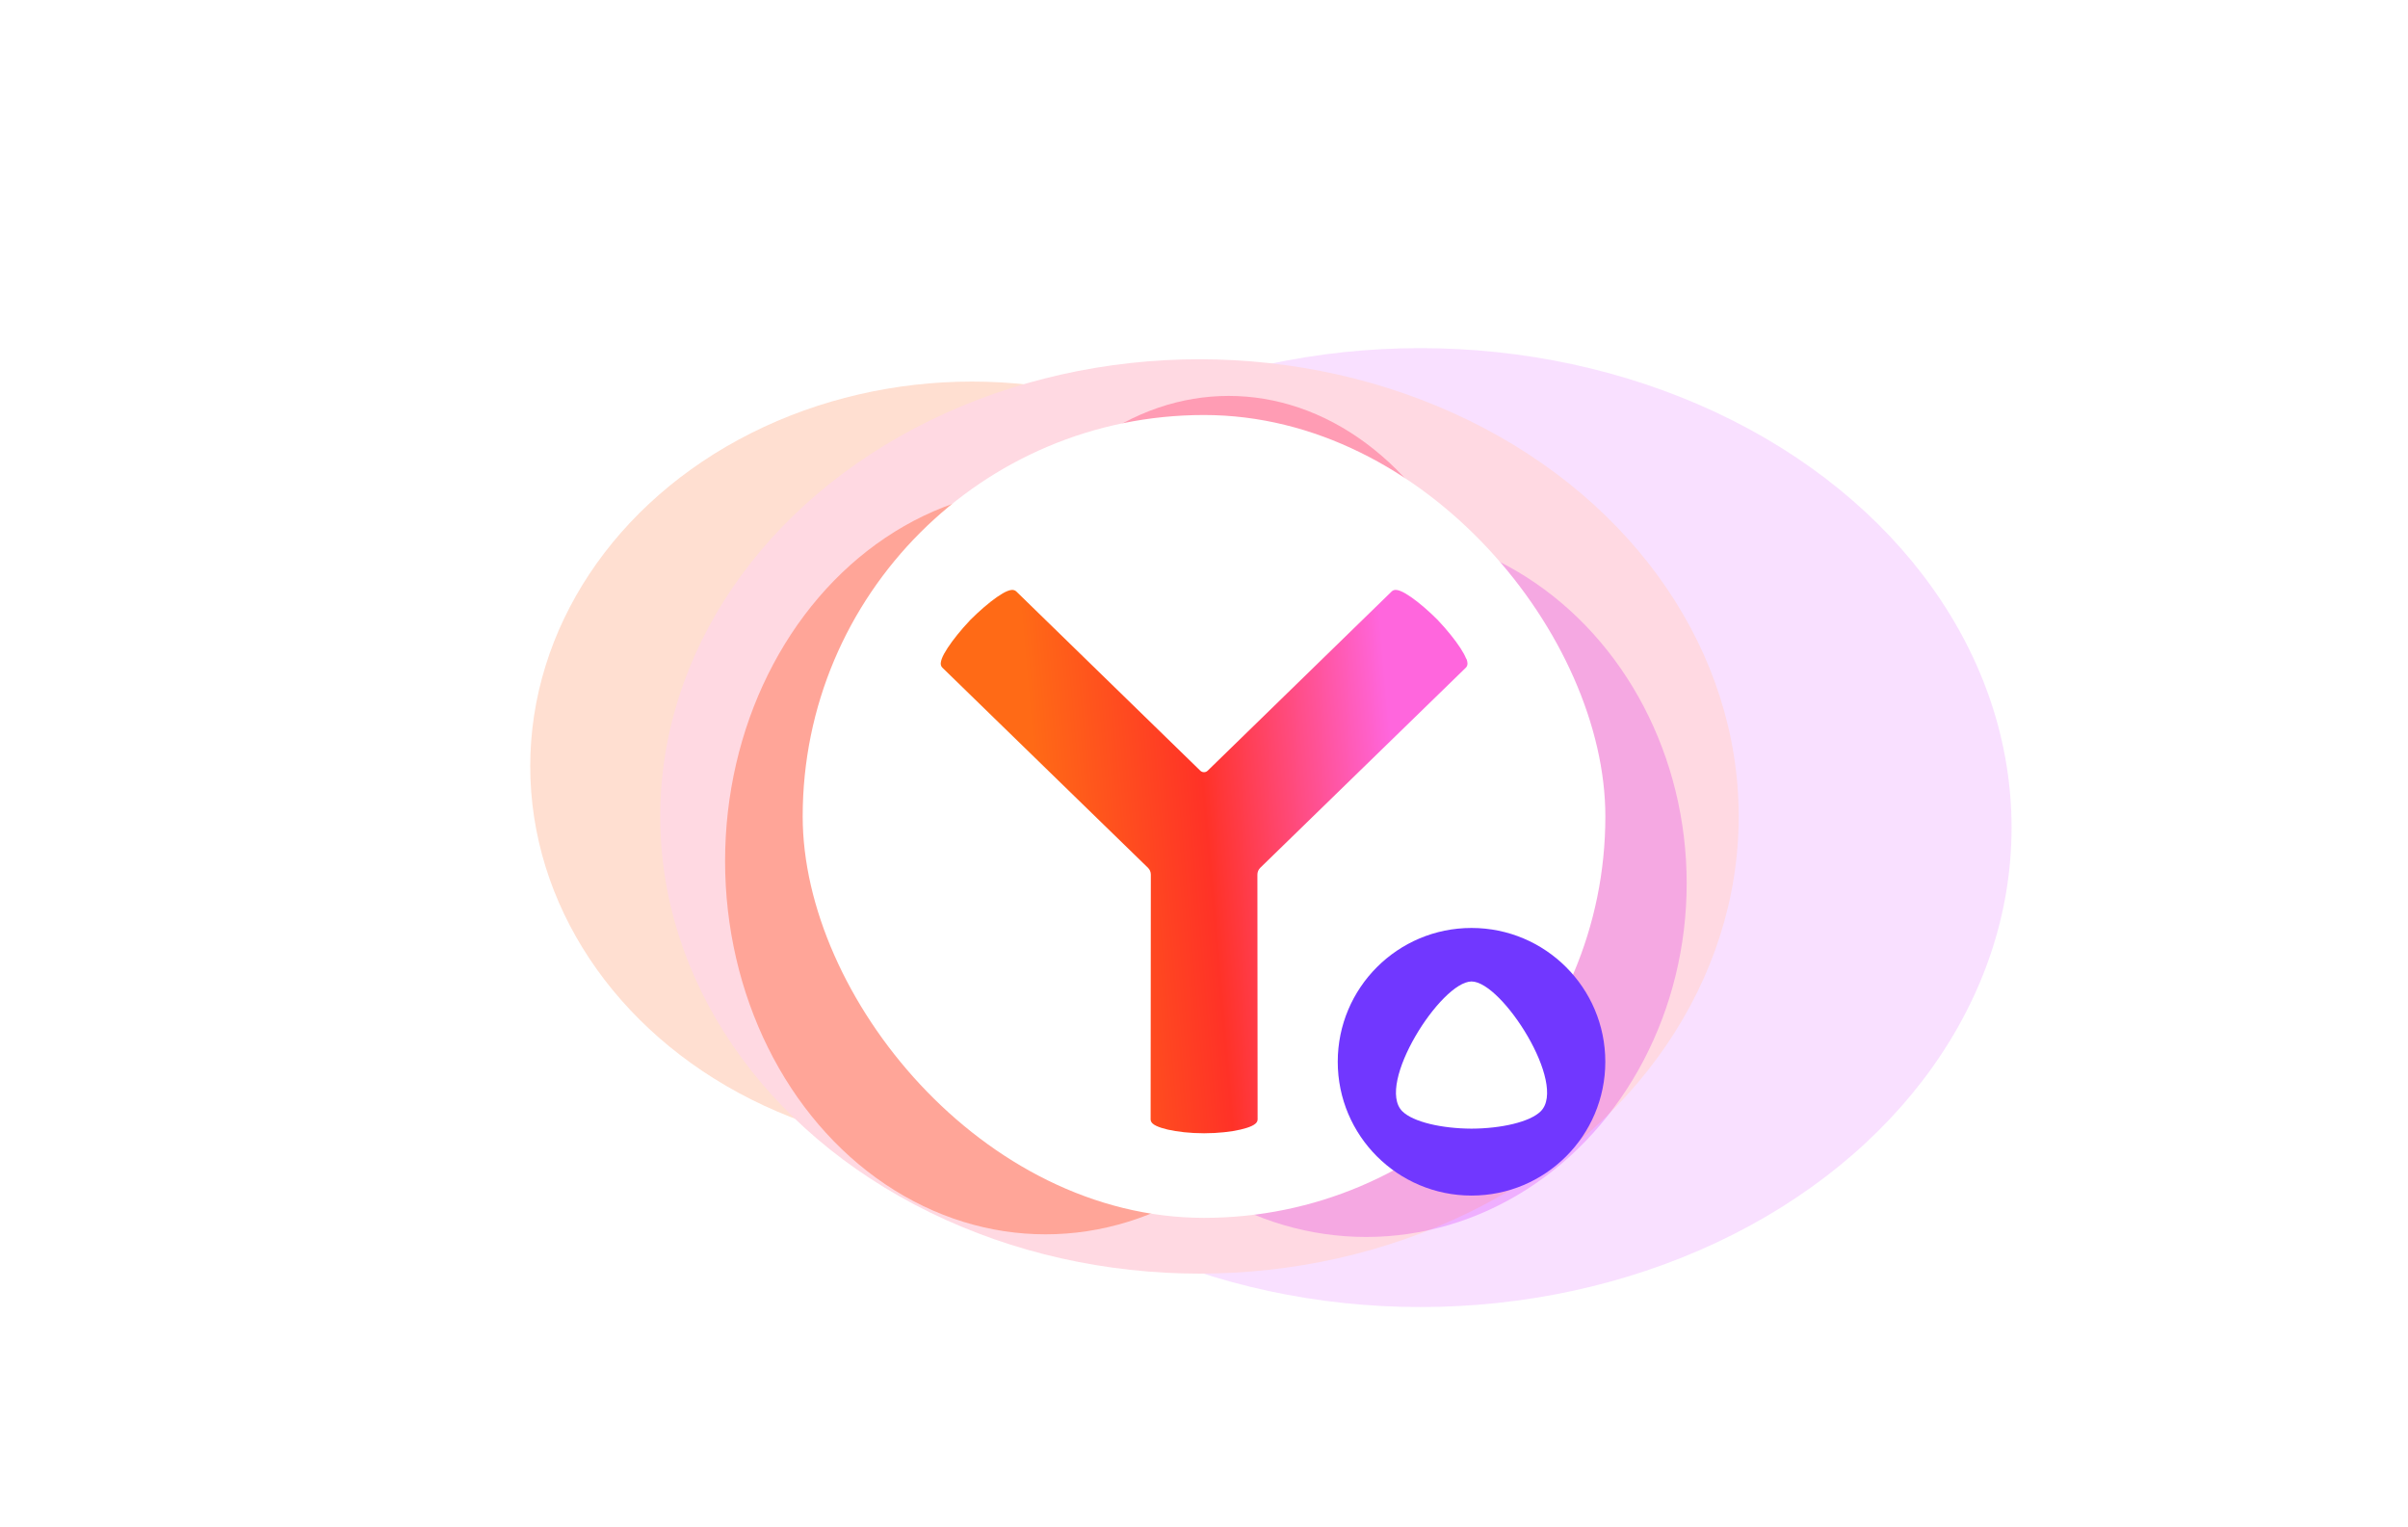 <svg width="164" height="104" viewBox="0 0 164 104" fill="none" xmlns="http://www.w3.org/2000/svg">
<g clip-path="url(#clip0_2_21359)">
<g opacity="0.4">
<g filter="url(#filter0_f_2_21359)">
<ellipse cx="93.044" cy="60.148" rx="21.829" ry="24.079" fill="#E066FF"/>
</g>
<g filter="url(#filter1_f_2_21359)">
<ellipse cx="83.683" cy="51.037" rx="18.711" ry="24.079" fill="#FE426F"/>
</g>
<g filter="url(#filter2_f_2_21359)">
<ellipse cx="71.212" cy="58.63" rx="21.829" ry="25.417" fill="#FF5D17"/>
</g>
</g>
<g opacity="0.2">
<g filter="url(#filter3_f_2_21359)">
<ellipse cx="96.734" cy="56.352" rx="40.266" ry="32.648" fill="#E066FF"/>
</g>
<g filter="url(#filter4_f_2_21359)">
<ellipse cx="66.202" cy="52.176" rx="30.089" ry="26.194" fill="#FF5D17"/>
</g>
<g filter="url(#filter5_f_2_21359)">
<ellipse cx="81.691" cy="55.593" rx="36.726" ry="31.13" fill="#FE426F"/>
</g>
</g>
<rect x="54.668" y="28.259" width="54.667" height="54.667" rx="27.333" fill="white"/>
<path fill-rule="evenodd" clip-rule="evenodd" d="M99.855 44.851C99.775 44.642 99.635 44.389 99.455 44.114C99.093 43.561 98.547 42.883 97.943 42.244V42.24C97.296 41.59 96.636 41.027 96.1 40.655C95.833 40.471 95.589 40.325 95.388 40.245C95.287 40.203 95.186 40.175 95.089 40.168C94.995 40.161 94.877 40.179 94.786 40.269L82.251 52.478C82.112 52.613 81.886 52.613 81.747 52.478L69.212 40.269C69.122 40.182 69.003 40.165 68.91 40.168C68.816 40.175 68.711 40.203 68.611 40.245C68.409 40.325 68.162 40.471 67.898 40.655C67.363 41.027 66.702 41.594 66.056 42.24V42.244C65.451 42.883 64.905 43.561 64.543 44.114C64.363 44.389 64.22 44.642 64.144 44.851C64.106 44.955 64.078 45.059 64.071 45.153C64.067 45.247 64.085 45.369 64.178 45.459L78.184 59.089C78.309 59.211 78.379 59.378 78.379 59.552L78.365 76.224C78.365 76.349 78.438 76.443 78.5 76.502C78.566 76.564 78.653 76.616 78.751 76.662C78.945 76.755 79.213 76.842 79.529 76.915C80.169 77.061 81.041 77.166 82.008 77.166C82.974 77.166 83.847 77.061 84.486 76.915C84.803 76.842 85.07 76.755 85.265 76.662C85.362 76.616 85.449 76.561 85.515 76.502C85.578 76.443 85.651 76.349 85.651 76.224L85.637 59.552C85.637 59.378 85.707 59.211 85.832 59.089L99.837 45.459C99.931 45.369 99.948 45.247 99.945 45.153C99.941 45.056 99.91 44.952 99.872 44.851H99.855Z" fill="url(#paint0_linear_2_21359)"/>
<circle cx="100.22" cy="72.297" r="9.111" fill="#7137FF"/>
<path d="M95.506 75.668C96.245 76.403 98.214 76.844 100.22 76.852C102.227 76.844 104.195 76.403 104.934 75.668C106.77 73.84 102.307 66.84 100.223 66.83C98.133 66.84 93.67 73.84 95.506 75.668Z" fill="white"/>
</g>
<defs>
<filter id="filter0_f_2_21359" x="54.092" y="18.946" width="77.904" height="82.405" filterUnits="userSpaceOnUse" color-interpolation-filters="sRGB">
<feFlood flood-opacity="0" result="BackgroundImageFix"/>
<feBlend mode="normal" in="SourceGraphic" in2="BackgroundImageFix" result="shape"/>
<feGaussianBlur stdDeviation="8.562" result="effect1_foregroundBlur_2_21359"/>
</filter>
<filter id="filter1_f_2_21359" x="50.458" y="12.443" width="66.45" height="77.188" filterUnits="userSpaceOnUse" color-interpolation-filters="sRGB">
<feFlood flood-opacity="0" result="BackgroundImageFix"/>
<feBlend mode="normal" in="SourceGraphic" in2="BackgroundImageFix" result="shape"/>
<feGaussianBlur stdDeviation="7.257" result="effect1_foregroundBlur_2_21359"/>
</filter>
<filter id="filter2_f_2_21359" x="24.768" y="8.598" width="92.887" height="100.063" filterUnits="userSpaceOnUse" color-interpolation-filters="sRGB">
<feFlood flood-opacity="0" result="BackgroundImageFix"/>
<feBlend mode="normal" in="SourceGraphic" in2="BackgroundImageFix" result="shape"/>
<feGaussianBlur stdDeviation="12.307" result="effect1_foregroundBlur_2_21359"/>
</filter>
<filter id="filter3_f_2_21359" x="33.825" y="1.06" width="125.818" height="110.583" filterUnits="userSpaceOnUse" color-interpolation-filters="sRGB">
<feFlood flood-opacity="0" result="BackgroundImageFix"/>
<feBlend mode="normal" in="SourceGraphic" in2="BackgroundImageFix" result="shape"/>
<feGaussianBlur stdDeviation="11.322" result="effect1_foregroundBlur_2_21359"/>
</filter>
<filter id="filter4_f_2_21359" x="3.563" y="-6.569" width="125.277" height="117.489" filterUnits="userSpaceOnUse" color-interpolation-filters="sRGB">
<feFlood flood-opacity="0" result="BackgroundImageFix"/>
<feBlend mode="normal" in="SourceGraphic" in2="BackgroundImageFix" result="shape"/>
<feGaussianBlur stdDeviation="16.275" result="effect1_foregroundBlur_2_21359"/>
</filter>
<filter id="filter5_f_2_21359" x="25.771" y="5.269" width="111.84" height="100.647" filterUnits="userSpaceOnUse" color-interpolation-filters="sRGB">
<feFlood flood-opacity="0" result="BackgroundImageFix"/>
<feBlend mode="normal" in="SourceGraphic" in2="BackgroundImageFix" result="shape"/>
<feGaussianBlur stdDeviation="9.597" result="effect1_foregroundBlur_2_21359"/>
</filter>
<linearGradient id="paint0_linear_2_21359" x1="64.07" y1="59.365" x2="99.608" y2="56.294" gradientUnits="userSpaceOnUse">
<stop offset="0.195" stop-color="#FF6A16"/>
<stop offset="0.513" stop-color="#FF3227"/>
<stop offset="0.878" stop-color="#FF66DD"/>
</linearGradient>
<clipPath id="clip0_2_21359">
<rect width="164" height="104" fill="white"/>
</clipPath>
</defs>
</svg>
